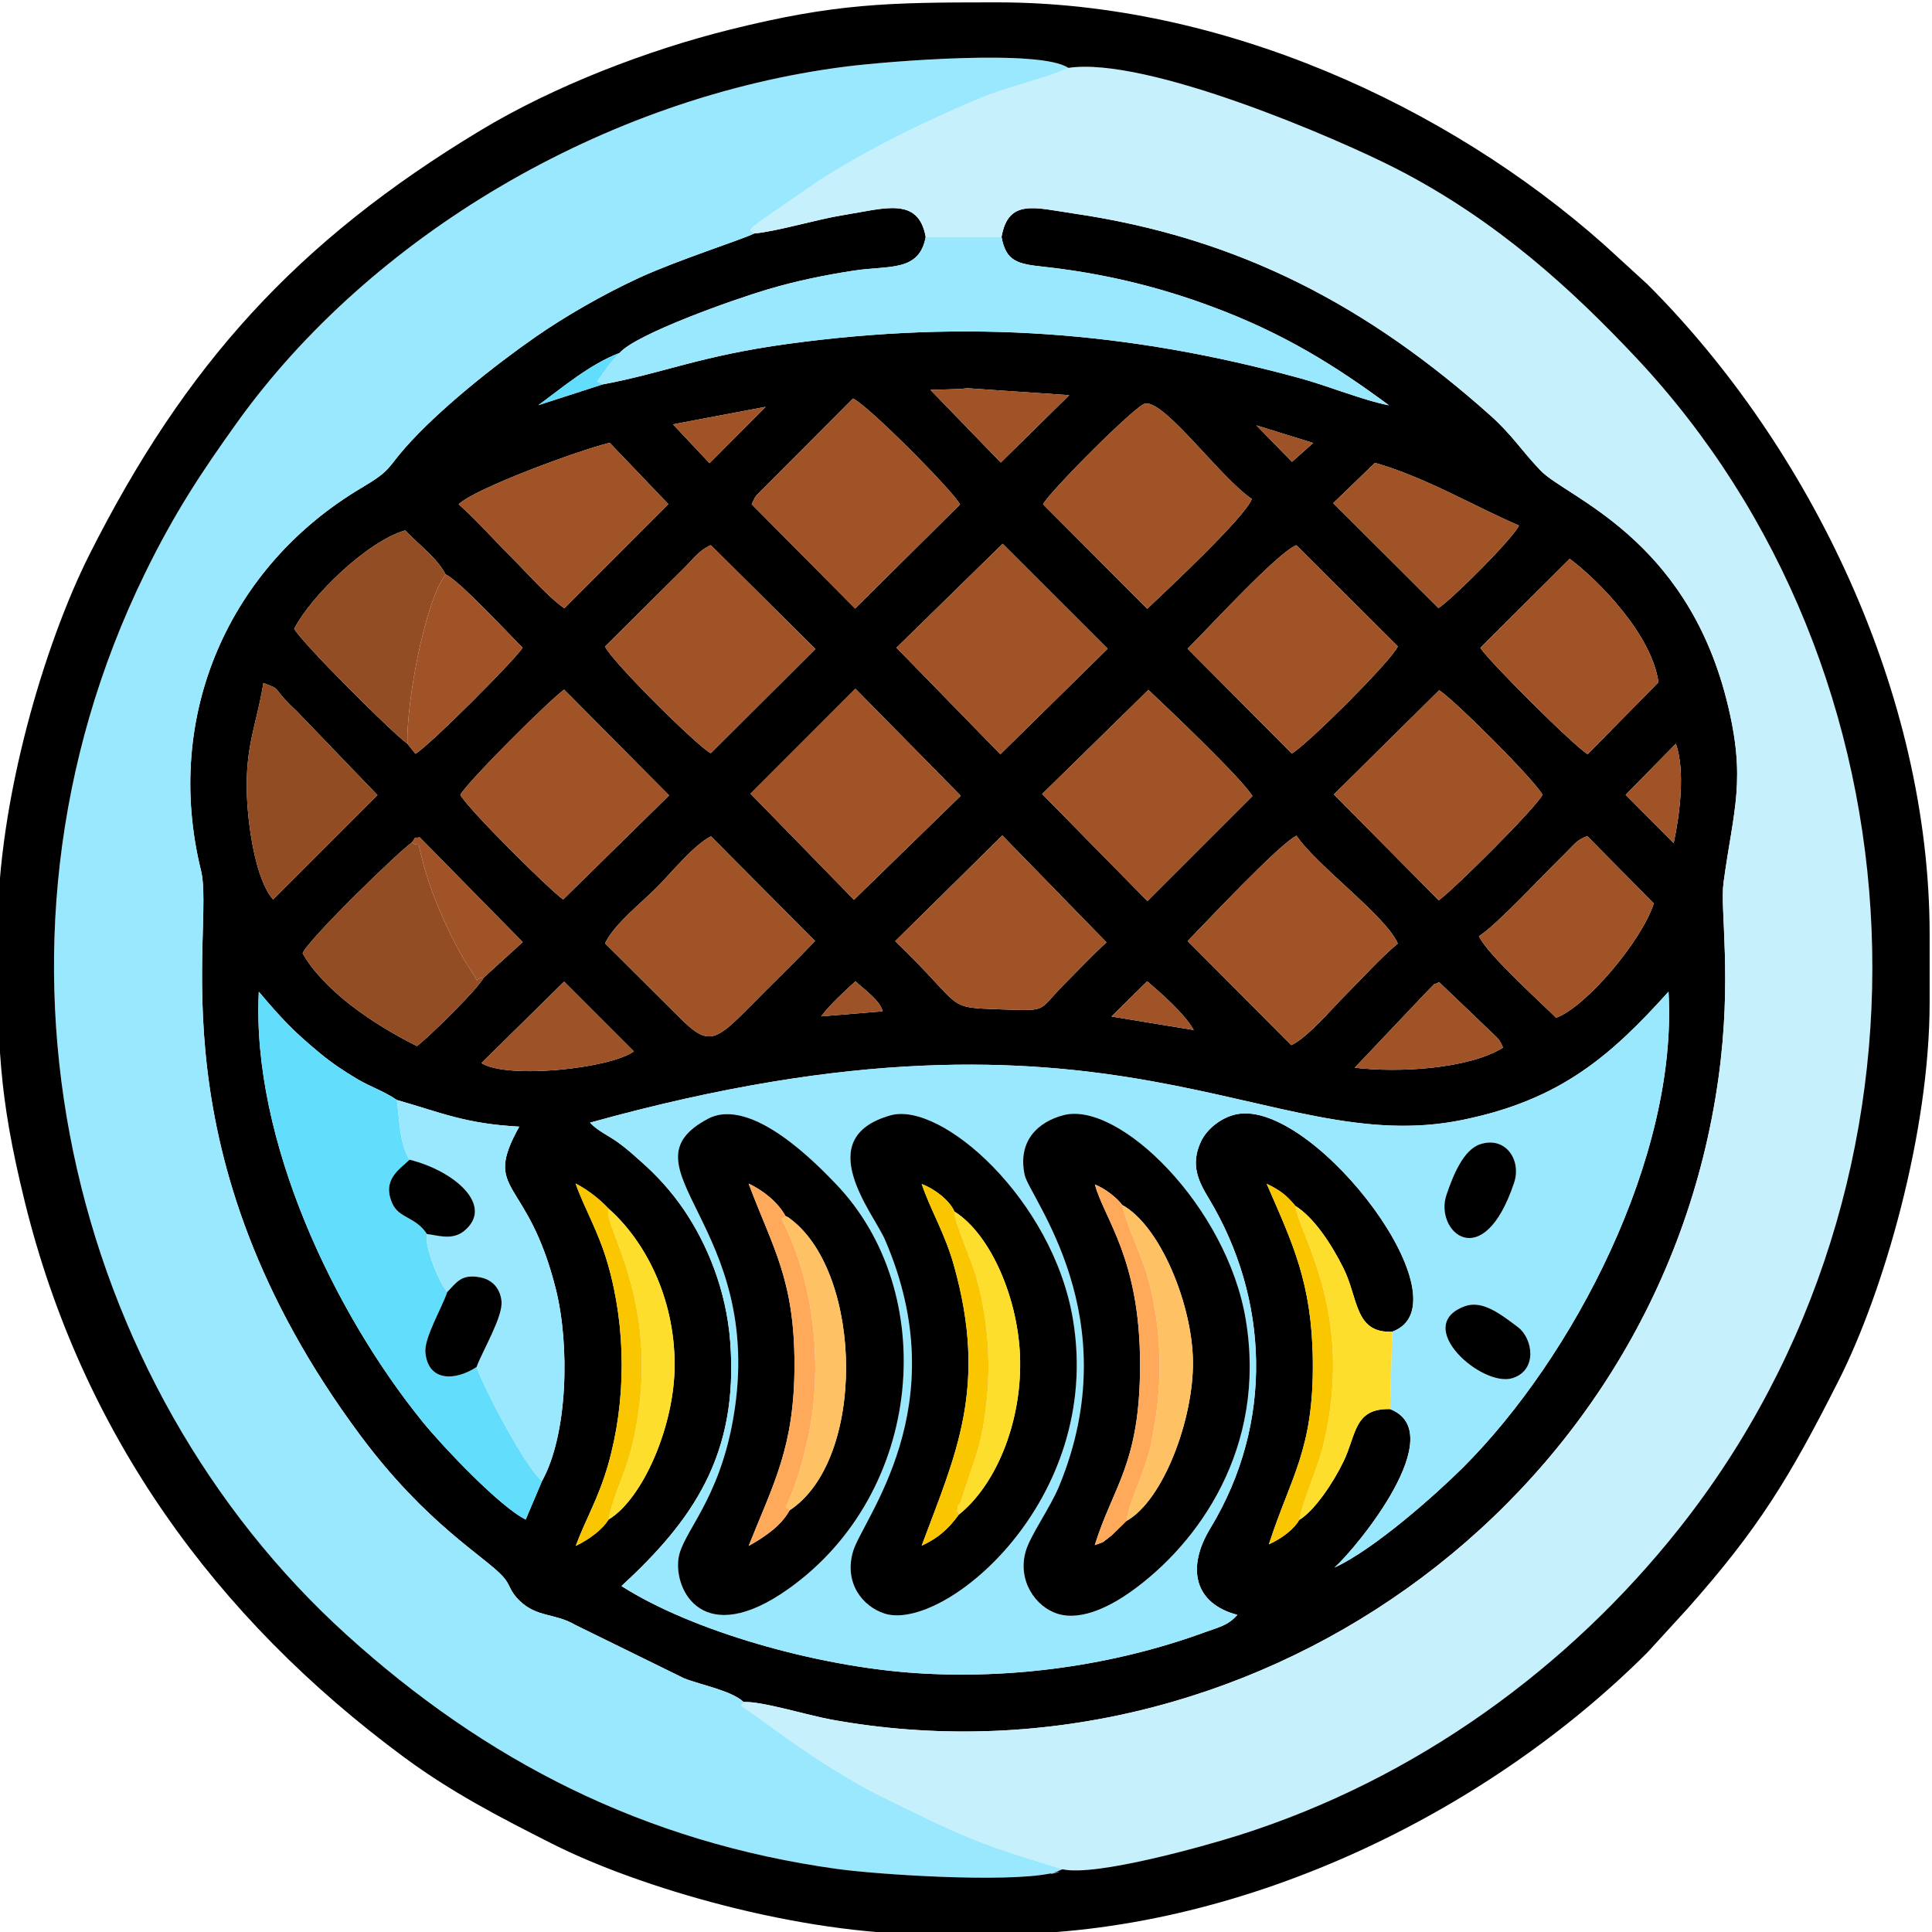 <?xml version="1.0" encoding="UTF-8"?>
<!DOCTYPE svg PUBLIC "-//W3C//DTD SVG 1.1//EN" "http://www.w3.org/Graphics/SVG/1.1/DTD/svg11.dtd">
<!-- Creator: CorelDRAW -->
<svg xmlns="http://www.w3.org/2000/svg" xml:space="preserve" width="50mm" height="50mm" version="1.1" style="shape-rendering:geometricPrecision; text-rendering:geometricPrecision; image-rendering:optimizeQuality; fill-rule:evenodd; clip-rule:evenodd"
viewBox="0 0 5000 5000"
 xmlns:xlink="http://www.w3.org/1999/xlink"
 xmlns:xodm="http://www.corel.com/coreldraw/odm/2003">
 <defs>
  <style type="text/css">
   <![CDATA[
    .fil0 {fill:black}
    .fil3 {fill:#62DDFB}
    .fil6 {fill:#924C23}
    .fil5 {fill:#924D24}
    .fil2 {fill:#99E8FD}
    .fil10 {fill:#9D5227}
    .fil4 {fill:#A05327}
    .fil1 {fill:#C7F0FD}
    .fil11 {fill:#FAC600}
    .fil8 {fill:#FEC164}
    .fil7 {fill:#FEDE2D}
    .fil9 {fill:#FFAA5B}
   ]]>
  </style>
 </defs>
 <g id="Camada_x0020_1">
  <g id="_1847275562272">
   <path class="fil0" d="M1575.78 3128.71c90.33,80.06 169.93,225.17 170.13,402.8 0.19,159.23 -82.94,348.14 -171.03,401.04 -16.07,26.19 -49.37,50.97 -84.85,68.22 25.29,-68.27 58.81,-123.33 83.29,-208.45 47.74,-166.01 47.46,-355.38 -0.35,-521.31 -24.65,-85.55 -58.97,-139.67 -83.31,-208.05 33.58,17.22 64.72,42.85 86.12,65.75zm-115.85 -588.28l180.5 180.54c-62.27,44.59 -327.14,72.6 -394.55,30.26l214.05 -210.8zm2234.66 23.95c29.13,-29.01 7.36,-10.44 29.75,-22.65l131.59 125.8c21.91,21.68 22.91,18.74 33.95,43.68 -88.36,55.03 -269.35,65.74 -383.78,51.98l188.49 -198.81zm-2667.44 282.34c118.13,33.85 176.24,61.13 316.68,69.04 -97.19,175.22 21.04,124.95 94.85,421.15 36.02,144.58 31.16,374.85 -35.91,495.96l-42.27 99.68c-67.23,-32.9 -215.91,-190.3 -265.84,-251.78 -228.58,-281.41 -444.06,-729.63 -424.89,-1114.28 59.73,70.23 86.99,100.15 158.78,159.59 27.91,23.1 61.36,46.16 98.2,67.67 33.2,19.37 67.44,30.35 100.4,52.97zm1941.7 -307.16c36.76,31.21 96.69,83.82 120.51,126.02l-212.86 -34.87 92.35 -91.15zm628.53 1107.09c-93.45,-2.13 -86.54,65.3 -120.32,135.53 -27.38,56.91 -76.23,128.26 -114.31,151.1 -13.09,22.42 -42.07,46.77 -78.86,63.38 56.68,-175.66 116.21,-244.21 113.67,-474.91 -2.23,-202.33 -53,-305.31 -119.45,-458.16 36.56,17.56 52.24,30.74 74.3,57.32 46.84,29.1 91.66,95.61 124.18,160.53 39.24,78.32 28.56,169.52 126.48,164.95 197.84,-72.21 -191.43,-585.81 -392.92,-564.32 -44.83,4.79 -86.32,38.62 -102.04,72.12 -28.66,61.11 -5.42,104.69 20.42,147.64 154.86,257.28 169.74,579.85 3.82,853.23 -63.06,103.9 -40.58,195.25 69.93,224.16 -24.55,28.02 -48.71,32.02 -84.17,44.99 -235.34,86.11 -499.46,122.64 -750.67,105.52 -256.57,-17.49 -577.41,-108.95 -759.07,-225.07 182.32,-168.11 303.84,-337.61 281.45,-632.17 -10.12,-133.02 -59.02,-251.71 -119.34,-340.79 -33.74,-49.83 -72.75,-91.37 -110.07,-124.29 -23.22,-20.49 -38.61,-35.11 -63.94,-52.97 -23.14,-16.31 -50.41,-28.3 -69.49,-49.04 1370.85,-381.6 1749.5,97.14 2258.33,-7.17 253.37,-51.94 382.7,-165.22 532.82,-331.81 24.59,427.68 -246.66,946.92 -532.22,1231.75 -68.19,68.01 -229.77,211.93 -332.1,258.58 59.02,-53.19 301.47,-348.69 143.57,-410.1zm-1472.26 -1016.28c23.3,-31.17 60.01,-64.55 88.96,-90.88 22.15,21.76 62.35,47.78 70.19,77.78l-159.15 13.1zm-872.75 -100.79c-17.48,31.86 -140.87,153.06 -173.21,177.66 -117.92,-58.33 -243.14,-146.6 -295.97,-240.17 16.94,-39.13 258.73,-272.67 282.24,-286.17 16.38,-21.13 0.54,-9.72 20.82,-13.94l266.58 271.11 -100.46 91.51zm1821.25 -94.16c43.82,-44.89 238.82,-252.97 281.7,-272.63 52.3,77.52 232.27,208.41 262.16,279.02 -44.97,37.56 -91.68,89.92 -135.9,134.05 -33.82,33.74 -97.97,109.95 -139.78,128.95l-268.18 -269.39zm-479.57 -273.31l269.51 276.65c-38.81,35.75 -72.5,71.74 -111.42,110.8 -66.96,67.21 -36.58,67.05 -160.64,62.7 -150.42,-5.27 -91.16,-0.22 -274.72,-176.59l277.27 -273.56zm-1028.22 279.32c23.07,-49.14 92.71,-103.62 133.22,-144.18 39,-39.05 96.26,-110.67 141.08,-132.86l269.22 270.96c-43.03,45 -84.98,85.97 -130.73,131.7 -125.17,125.1 -136.29,151.61 -223.55,62.66l-189.24 -188.28zm2261.63 -18.58c44.94,-28.3 159.99,-152.29 209.07,-200.23 43.13,-42.12 40.82,-46.82 71.31,-58.92l172.09 174.39c-31.91,98.46 -176.07,268.22 -252.86,295.88 -43.72,-43.74 -176.29,-162.3 -199.61,-211.12zm509.59 -498.14c24.62,68.86 10.48,181.88 -5.54,257.16l-124.35 -124.87 129.89 -132.29zm-612.4 -138.48c40.14,26.15 246.17,231.11 267.33,270.68 -19.21,36.06 -229.27,244.93 -268.58,273.11l-271.31 -274.15 272.56 -269.64zm-752.6 -0.87c49.5,46.77 238.94,226.04 269.25,274.84l-271.74 271.74 -272.51 -277.1 275 -269.48zm-758.24 -2.98l272.65 276.94 -276.4 269.31 -267.71 -274.57 271.46 -271.68zm-1022.49 274.53c20.91,-36.31 229.39,-243.94 268.67,-272.29l271.63 273.85 -274.19 269.37c-36.82,-26.23 -247.3,-234.97 -266.11,-270.93zm-484.56 270.94c-44.72,-50.36 -64.91,-187.86 -67.76,-270.63 -4.46,-129.53 25.61,-182.43 42.59,-289.61 52.94,19.84 14.83,6.13 85.94,72.31l209.34 217.74 -270.11 270.19zm3355.6 -881.72c71.95,53.26 212.75,195.38 229.67,319.57l-183.04 186.05c-32.5,-17.57 -260.12,-244.61 -277.86,-275.35l231.23 -230.27zm-988.84 232.73c48.44,-47.97 235.51,-251.68 281.53,-267.8l262.49 261.69c-16.5,38 -241.95,261.57 -274.67,277.09l-269.35 -270.98zm-478.61 -271.61l271.71 271.55 -277.6 273.19 -268.99 -275.71 274.88 -269.03zm-824.57 62.86c25.14,-25.17 39.05,-45.9 69.23,-59.2l270.75 268.57 -270.75 269.79c-32.35,-15.33 -257.07,-238.1 -273.65,-276.13l204.42 -203.03zm-616.89 16.67c34.23,14.06 170.22,161.51 198.96,189.27 -18.43,31.32 -245.76,257.94 -277.3,274.69l-20.8 -26.09c-37.63,-26.17 -273.63,-261.59 -292.92,-297.43 42.29,-82.96 187.36,-225.64 287.17,-254.64 36.79,39.04 80.25,68.19 104.89,114.2zm2404.87 -289.04c131.41,37.51 258.46,113.39 372.76,162.27 -17.05,35.49 -172.46,190.23 -208.42,213.7l-272.33 -271.57 107.99 -104.4zm-859 107.22c16.27,-31.62 241.04,-257.95 264.78,-260.74 52.6,-6.17 193.23,191.2 275.55,247.02 -17.21,47.21 -221.81,238.05 -270.65,284.28l-269.68 -270.56zm-753.97 0c11.95,-25.67 8.26,-18.41 29.71,-40.41l232.42 -233.18c38.63,16.77 261.54,241.73 277.12,274.23l-271.52 269.15 -267.73 -269.79zm-758.34 0.09c40.79,-40.3 310.55,-139.88 390.88,-159.12l151.74 158.62 -269 269.49c-39.41,-26.09 -100.08,-94.93 -138.15,-132.84 -45.4,-45.22 -90.34,-96.26 -135.47,-136.15zm2064.43 -204.26l147.04 45.55 -54.8 48.9 -92.24 -94.45zm-1269.98 -47.96l-145.15 145.77 -94.66 -100.44 239.81 -45.33zm426.51 -43.75l76.14 -2.39 19.62 -1.99 263.49 17.95 -177.15 174.37 -182.1 -187.94zm-456.25 -404.81c-32.56,16.11 -198.76,69.12 -297.71,114.71 -92.9,42.8 -192.03,100.07 -267.44,152.5 -109.67,76.25 -252.89,190.7 -337.78,287.11 -47.12,53.52 -36.45,58.55 -111.93,103.18 -343.6,203.2 -515.48,589.67 -416.65,991.21 37.7,153.22 -131.89,730.7 412.84,1462.5 170.62,229.2 320.83,312.08 368.27,364.21 20.99,23.07 15.54,36.13 43.92,63.45 44.71,43.07 91.21,31.36 143.13,61.88l281.67 138.24c44.41,17.73 121.54,31.31 154.59,61.43 48.88,-1.85 164.83,34.28 226.08,45.43 1067.29,194.34 2141.32,-545.48 2296.64,-1660.04 35.98,-258.15 3.74,-436.17 13.05,-505.32 25.65,-190.54 60.59,-265.77 7.94,-473.55 -106.85,-421.65 -414.4,-523.99 -481.04,-593.19 -48.84,-50.71 -74.2,-92.87 -130.46,-143.03 -314.88,-280.8 -646.07,-459.19 -1078.91,-522.58 -100.06,-14.65 -168.35,-38.77 -185.95,60.66 11.28,63.67 42.59,70.02 106.74,77 152.24,16.57 294.5,50.35 434.75,102.28 190.81,70.66 323.91,155.31 461.17,256.51 -64.15,-11.89 -159.02,-50.5 -228.09,-69.43 -446.99,-122.58 -864.08,-152.67 -1326.53,-89.58 -228.29,31.14 -320.07,75.03 -481.25,105.18l-165.7 53.62c60.56,-43.98 131.71,-105.32 210.5,-135.43 42.79,-48.91 294.45,-138.1 383.34,-164.4 73.45,-21.72 146.73,-36.92 224.17,-48.73 88.93,-13.57 168.12,4.3 184.6,-87.02 -18.9,-105.3 -106.83,-73.34 -211.95,-56.59 -72.49,11.56 -168.92,41.77 -232.01,47.79z"/>
   <path class="fil1" d="M1951.72 604.27c63.09,-6.02 159.52,-36.23 232.01,-47.79 105.12,-16.75 193.05,-48.71 211.95,56.59l196.3 0c17.6,-99.43 85.89,-75.31 185.95,-60.66 432.84,63.39 764.03,241.78 1078.91,522.58 56.26,50.16 81.62,92.32 130.46,143.03 66.64,69.2 374.19,171.54 481.04,593.19 52.65,207.78 17.71,283.01 -7.94,473.55 -9.31,69.15 22.93,247.17 -13.05,505.32 -155.32,1114.56 -1229.35,1854.38 -2296.64,1660.04 -61.25,-11.15 -177.2,-47.28 -226.08,-45.43 -7.28,16.61 -28.49,-8.59 70.81,64.69 29.36,21.66 59.65,42.81 91.64,64.6 51.25,34.91 137.26,88.31 202.66,119.85 73.42,35.41 139.68,69.64 219.82,102.69 86.44,35.64 153.93,53.52 239.96,81.18 86.52,19.15 366.26,-59.61 455.05,-87.6 463.49,-146.11 857.3,-436.92 1140.27,-793.46 716.31,-902.55 651.2,-2221.68 -112.29,-3032.74 -160.62,-170.61 -356.27,-352.26 -617.21,-486.48 -152.87,-78.62 -647.64,-291.95 -850.54,-261.73 -52.95,25.13 -159.52,49.94 -227.76,78.24 -138.6,57.49 -296.15,134.92 -419.92,215.21l-139.31 95.94c-49.15,35.64 -35.74,27.85 -26.09,39.19z"/>
   <path class="fil2" d="M2749.52 4837.7c-86.03,-27.66 -153.52,-45.54 -239.96,-81.18 -80.14,-33.05 -146.4,-67.28 -219.82,-102.69 -65.4,-31.54 -151.41,-84.94 -202.66,-119.85 -31.99,-21.79 -62.28,-42.94 -91.64,-64.6 -99.3,-73.28 -78.09,-48.08 -70.81,-64.69 -33.05,-30.12 -110.18,-43.7 -154.59,-61.43l-281.67 -138.24c-51.92,-30.52 -98.42,-18.81 -143.13,-61.88 -28.38,-27.32 -22.93,-40.38 -43.92,-63.45 -47.44,-52.13 -197.65,-135.01 -368.27,-364.21 -544.73,-731.8 -375.14,-1309.28 -412.84,-1462.5 -98.83,-401.54 73.05,-788.01 416.65,-991.21 75.48,-44.63 64.81,-49.66 111.93,-103.18 84.89,-96.41 228.11,-210.86 337.78,-287.11 75.41,-52.43 174.54,-109.7 267.44,-152.5 98.95,-45.59 265.15,-98.6 297.71,-114.71 -9.65,-11.34 -23.06,-3.55 26.09,-39.19l139.31 -95.94c123.77,-80.29 281.32,-157.72 419.92,-215.21 68.24,-28.3 174.81,-53.11 227.76,-78.24 -72.58,-49.39 -468.3,-16.92 -573.62,-3.68 -627.91,78.94 -1233,440.29 -1578.17,922.17 -91.72,128.05 -161.24,233.12 -237.1,388.09 -478.82,978.05 -191.61,2102.96 520.61,2748.29 360.3,326.47 769.37,536.67 1269.09,606.15 106.67,14.84 435.33,36.04 552.55,11.8 67.2,-13.9 -37.69,12.06 16.58,-4.6l14.78 -6.21z"/>
   <path class="fil0" d="M2764.8 175.69c202.9,-30.22 697.67,183.11 850.54,261.73 260.94,134.22 456.59,315.87 617.21,486.48 763.49,811.06 828.6,2130.19 112.29,3032.74 -282.97,356.54 -676.78,647.35 -1140.27,793.46 -88.79,27.99 -368.53,106.75 -455.05,87.6l-14.78 6.21c-54.27,16.66 50.62,-9.3 -16.58,4.6 -117.22,24.24 -445.88,3.04 -552.55,-11.8 -499.72,-69.48 -908.79,-279.68 -1269.09,-606.15 -712.22,-645.33 -999.43,-1770.24 -520.61,-2748.29 75.86,-154.97 145.38,-260.04 237.1,-388.09 345.17,-481.88 950.26,-843.23 1578.17,-922.17 105.32,-13.24 501.04,-45.71 573.62,3.68zm-2770.93 2232.78l0 13.4c0.03,278.96 1.46,408.44 70.19,687.9 146.98,597.6 491.41,1076.24 982.97,1438.9 120.87,89.17 244.34,153.45 382.35,223.12 225.76,113.98 637.51,234.34 976.6,234.34l175.78 0c623.27,0 1260.94,-308.79 1682.13,-729.98l102.63 -112.21c183.58,-206.58 263.73,-337.24 393.01,-593.32 114.37,-226.53 234.34,-636.31 234.34,-976.6l0 -175.78c0,-623.28 -308.79,-1260.94 -729.98,-1682.13l-112.21 -102.63c-408.61,-363.11 -992.08,-627.35 -1569.92,-627.35l-13.05 0c-271.84,0.07 -407.87,2.93 -678.44,70.23 -216.68,53.89 -457.41,146.93 -646.96,261.24 -477.28,287.83 -765.05,607.97 -1011.83,1097.55 -115.08,228.32 -237.61,635.36 -237.61,973.32z"/>
   <path class="fil2" d="M3790.51 3380.7c45.09,-16.73 91.1,18.64 138.04,54.02 37.97,28.62 51.88,110.58 -13.95,131.84 -78.57,25.37 -261.05,-135.02 -124.09,-185.86zm40.23 -419.46c65.66,-21.57 107.41,40.91 87.79,99.65 -80.4,240.66 -207.35,125.77 -175.04,31.22 16.95,-49.61 43.31,-116.43 87.25,-130.87zm-1077.97 -75.29c143.19,-37 422.72,236.15 471.34,529.71 54.73,330.4 -121.69,578.85 -298.21,704.09 -44.29,31.43 -123.26,76.94 -188.36,56.82 -58.19,-17.98 -104.63,-86.4 -83.03,-161.79 11.75,-41.04 63.3,-112.49 86.28,-168.07 180.88,-437.38 -76.66,-747.92 -88.98,-805.96 -18.86,-88.86 35.31,-137.84 100.96,-154.8zm-448.37 0.62c131.53,-37.24 420.56,217.72 472.46,528.29 78.66,470.62 -336.3,809.7 -487.69,760.97 -56.27,-18.11 -104.87,-77.91 -81.89,-159.5 23.94,-85.03 270.82,-374.79 82.75,-808.48 -29.63,-68.34 -193.1,-262.55 14.37,-321.28zm-472.37 8.94c113.72,-60.44 287.67,123.52 329.93,167.23 271.2,280.52 230.74,799.76 -122.2,1049.74 -218.43,154.71 -295.86,4.87 -283.81,-79.35 9.63,-67.38 104.87,-146.96 142.2,-365.2 85.08,-497.41 -301.89,-647.11 -66.12,-772.42zm1771.04 550.88l-5.69 200.26c157.9,61.41 -84.55,356.91 -143.57,410.1 102.33,-46.65 263.91,-190.57 332.1,-258.58 285.56,-284.83 556.81,-804.07 532.22,-1231.75 -150.12,166.59 -279.45,279.87 -532.82,331.81 -508.83,104.31 -887.48,-374.43 -2258.33,7.17 19.08,20.74 46.35,32.73 69.49,49.04 25.33,17.86 40.72,32.48 63.94,52.97 37.32,32.92 76.33,74.46 110.07,124.29 60.32,89.08 109.22,207.77 119.34,340.79 22.39,294.56 -99.13,464.06 -281.45,632.17 181.66,116.12 502.5,207.58 759.07,225.07 251.21,17.12 515.33,-19.41 750.67,-105.52 35.46,-12.97 59.62,-16.97 84.17,-44.99 -110.51,-28.91 -132.99,-120.26 -69.93,-224.16 165.92,-273.38 151.04,-595.95 -3.82,-853.23 -25.84,-42.95 -49.08,-86.53 -20.42,-147.64 15.72,-33.5 57.21,-67.33 102.04,-72.12 201.49,-21.49 590.76,492.11 392.92,564.32z"/>
   <path class="fil0" d="M2904.56 3118.73c98,53.71 180.57,256.2 182.74,403.25 2.2,149.14 -76.15,360.67 -172.09,414.2l-37.94 37.09c-27.95,20.78 -13.33,14.42 -44.05,25.56 48.13,-154.17 117.23,-210.3 117.26,-467.52 0.02,-274.71 -92.34,-375.46 -116.85,-465.84 27.83,11.26 57.59,35.08 70.93,53.26zm-151.79 -232.78c-65.65,16.96 -119.82,65.94 -100.96,154.8 12.32,58.04 269.86,368.58 88.98,805.96 -22.98,55.58 -74.53,127.03 -86.28,168.07 -21.6,75.39 24.84,143.81 83.03,161.79 65.1,20.12 144.07,-25.39 188.36,-56.82 176.52,-125.24 352.94,-373.69 298.21,-704.09 -48.62,-293.56 -328.15,-566.71 -471.34,-529.71z"/>
   <path class="fil0" d="M2470.12 3135.53c93.94,58.97 167.45,228.13 169.98,386.01 2.67,166.8 -65.78,324.55 -158.94,398.43 -24.81,34.55 -52.82,60.8 -95.84,80.15 87.33,-234.88 172.61,-408.9 83.15,-726.13 -23.69,-84.03 -59.53,-140.39 -83.11,-209.86 29.86,11.27 70.91,39.75 84.76,71.4zm-165.72 -248.96c-207.47,58.73 -44,252.94 -14.37,321.28 188.07,433.69 -58.81,723.45 -82.75,808.48 -22.98,81.59 25.62,141.39 81.89,159.5 151.39,48.73 566.35,-290.35 487.69,-760.97 -51.9,-310.57 -340.93,-565.53 -472.46,-528.29z"/>
   <path class="fil0" d="M2032.73 3146.97c10.12,5.25 3.92,0.74 16.08,10.21 184.38,143.56 192.85,620.69 -5.24,751.45 -21.88,39.37 -61.6,67.29 -105.98,92.14 64.38,-161.93 118.64,-255.81 118.54,-469.25 -0.1,-220.89 -56.15,-301.57 -118.65,-468.29 40.2,18.74 76.8,49.89 95.25,83.74zm-200.7 -251.46c-235.77,125.31 151.2,275.01 66.12,772.42 -37.33,218.24 -132.57,297.82 -142.2,365.2 -12.05,84.22 65.38,234.06 283.81,79.35 352.94,-249.98 393.4,-769.22 122.2,-1049.74 -42.26,-43.71 -216.21,-227.67 -329.93,-167.23z"/>
   <path class="fil3" d="M1402.77 3832.87c-38.81,-29.74 -146.86,-231.37 -169.39,-295.05 -54.82,36.12 -125.29,38.74 -132.44,-37.63 -3.56,-38.04 42.44,-114.2 56.36,-156.22 -20.33,-23.05 -59.47,-118.09 -52.47,-150.37 -29.3,-45.19 -72.07,-39.95 -89.4,-78.86 -27.53,-61.86 18.45,-88.02 44.47,-113.44 -26.16,-40.86 -26.14,-106.02 -32.75,-154.58 -32.96,-22.62 -67.2,-33.6 -100.4,-52.97 -36.84,-21.51 -70.29,-44.57 -98.2,-67.67 -71.79,-59.44 -99.05,-89.36 -158.78,-159.59 -19.17,384.65 196.31,832.87 424.89,1114.28 49.93,61.48 198.61,218.88 265.84,251.78l42.27 -99.68z"/>
   <path class="fil2" d="M1603.57 913.22c-20.33,21.75 -21.32,22.3 -36.03,42.69 -33.5,46.39 -20.12,25.07 -8.77,39.12 161.18,-30.15 252.96,-74.04 481.25,-105.18 462.45,-63.09 879.54,-33 1326.53,89.58 69.07,18.93 163.94,57.54 228.09,69.43 -137.26,-101.2 -270.36,-185.85 -461.17,-256.51 -140.25,-51.93 -282.51,-85.71 -434.75,-102.28 -64.15,-6.98 -95.46,-13.33 -106.74,-77l-196.3 0c-16.48,91.32 -95.67,73.45 -184.6,87.02 -77.44,11.81 -150.72,27.01 -224.17,48.73 -88.89,26.3 -340.55,115.49 -383.34,164.4z"/>
   <path class="fil2" d="M1059.9 3001.3c118.09,29.42 220.44,120.21 140.98,184.6 -30.3,24.55 -66.63,11.41 -96.05,7.7 -7,32.28 32.14,127.32 52.47,150.37 24.52,-25.02 35.96,-47.35 84.85,-38.34 32.04,5.91 52.53,28.79 55.75,62.19 3.87,40.17 -49.32,128.23 -64.52,170 22.53,63.68 130.58,265.31 169.39,295.05 67.07,-121.11 71.93,-351.38 35.91,-495.96 -73.81,-296.2 -192.04,-245.93 -94.85,-421.15 -140.44,-7.91 -198.55,-35.19 -316.68,-69.04 6.61,48.56 6.59,113.72 32.75,154.58z"/>
   <path class="fil4" d="M3073.52 1678.86l269.35 270.98c32.72,-15.52 258.17,-239.09 274.67,-277.09l-262.49 -261.69c-46.02,16.12 -233.09,219.83 -281.53,267.8z"/>
   <path class="fil4" d="M3073.62 2435.42l268.18 269.39c41.81,-19 105.96,-95.21 139.78,-128.95 44.22,-44.13 90.93,-96.49 135.9,-134.05 -29.89,-70.61 -209.86,-201.5 -262.16,-279.02 -42.88,19.66 -237.88,227.74 -281.7,272.63z"/>
   <path class="fil4" d="M3452.09 2055.87l271.31 274.15c39.31,-28.18 249.37,-237.05 268.58,-273.11 -21.16,-39.57 -227.19,-244.53 -267.33,-270.68l-272.56 269.64z"/>
   <path class="fil4" d="M2699.32 1304.96l269.68 270.56c48.84,-46.23 253.44,-237.07 270.65,-284.28 -82.32,-55.82 -222.95,-253.19 -275.55,-247.02 -23.74,2.79 -248.51,229.12 -264.78,260.74z"/>
   <path class="fil4" d="M1945.35 1304.96l267.73 269.79 271.52 -269.15c-15.58,-32.5 -238.49,-257.46 -277.12,-274.23l-232.42 233.18c-21.45,22 -17.76,14.74 -29.71,40.41z"/>
   <path class="fil4" d="M1191.32 2056.91c18.81,35.96 229.29,244.7 266.11,270.93l274.19 -269.37 -271.63 -273.85c-39.28,28.35 -247.76,235.98 -268.67,272.29z"/>
   <path class="fil4" d="M1565.92 1673.14c16.58,38.03 241.3,260.8 273.65,276.13l270.75 -269.79 -270.75 -268.57c-30.18,13.3 -44.09,34.03 -69.23,59.2l-204.42 203.03z"/>
   <path class="fil4" d="M2697.05 2054.84l272.51 277.1 271.74 -271.74c-30.31,-48.8 -219.75,-228.07 -269.25,-274.84l-275 269.48z"/>
   <path class="fil4" d="M1565.83 2441.43l189.24 188.28c87.26,88.95 98.38,62.44 223.55,-62.66 45.75,-45.73 87.7,-86.7 130.73,-131.7l-269.22 -270.96c-44.82,22.19 -102.08,93.81 -141.08,132.86 -40.51,40.56 -110.15,95.04 -133.22,144.18z"/>
   <polygon class="fil4" points="2320.03,1676.28 2589.02,1951.99 2866.62,1678.8 2594.91,1407.25 "/>
   <polygon class="fil4" points="1942.35,2054.06 2210.06,2328.63 2486.46,2059.32 2213.81,1782.38 "/>
   <path class="fil4" d="M2316.78 2435.67c183.56,176.37 124.3,171.32 274.72,176.59 124.06,4.35 93.68,4.51 160.64,-62.7 38.92,-39.06 72.61,-75.05 111.42,-110.8l-269.51 -276.65 -277.27 273.56z"/>
   <path class="fil5" d="M1252.37 2529.58c-32.53,3.09 -4.37,24.67 -37.08,-23.82 -39.28,-58.22 -87.67,-164.87 -108.91,-233.76 -36.62,-118.72 -8.79,-73.26 -40.95,-91.1 -23.51,13.5 -265.3,247.04 -282.24,286.17 52.83,93.57 178.05,181.84 295.97,240.17 32.34,-24.6 155.73,-145.8 173.21,-177.66z"/>
   <path class="fil4" d="M3831.13 1676.4c17.74,30.74 245.36,257.78 277.86,275.35l183.04 -186.05c-16.92,-124.19 -157.72,-266.31 -229.67,-319.57l-231.23 230.27z"/>
   <path class="fil4" d="M1187.01 1305.05c45.13,39.89 90.07,90.93 135.47,136.15 38.07,37.91 98.74,106.75 138.15,132.84l269 -269.49 -151.74 -158.62c-80.33,19.24 -350.09,118.82 -390.88,159.12z"/>
   <path class="fil4" d="M3827.46 2422.85c23.32,48.82 155.89,167.38 199.61,211.12 76.79,-27.66 220.95,-197.42 252.86,-295.88l-172.09 -174.39c-30.49,12.1 -28.18,16.8 -71.31,58.92 -49.08,47.94 -164.13,171.93 -209.07,200.23z"/>
   <path class="fil5" d="M1054.31 1924.65c-2.4,-109.5 45.53,-369.57 99.14,-437.87 -24.64,-46.01 -68.1,-75.16 -104.89,-114.2 -99.81,29 -244.88,171.68 -287.17,254.64 19.29,35.84 255.29,271.26 292.92,297.43z"/>
   <path class="fil6" d="M706.76 2327.85l270.11 -270.19 -209.34 -217.74c-71.11,-66.18 -33,-52.47 -85.94,-72.31 -16.98,107.18 -47.05,160.08 -42.59,289.61 2.85,82.77 23.04,220.27 67.76,270.63z"/>
   <path class="fil4" d="M3450.33 1302.14l272.33 271.57c35.96,-23.47 191.37,-178.21 208.42,-213.7 -114.3,-48.88 -241.35,-124.76 -372.76,-162.27l-107.99 104.4z"/>
   <path class="fil4" d="M1054.31 1924.65l20.8 26.09c31.54,-16.75 258.87,-243.37 277.3,-274.69 -28.74,-27.76 -164.73,-175.21 -198.96,-189.27 -53.61,68.3 -101.54,328.37 -99.14,437.87z"/>
   <path class="fil7" d="M3362.75 3933.28c38.08,-22.84 86.93,-94.19 114.31,-151.1 33.78,-70.23 26.87,-137.66 120.32,-135.53l5.69 -200.26c-97.92,4.57 -87.24,-86.63 -126.48,-164.95 -32.52,-64.92 -77.34,-131.43 -124.18,-160.53 11.55,78.74 154.41,280.22 72.12,619.6 -14.85,61.25 -55.11,147.99 -61.78,192.77z"/>
   <path class="fil8" d="M2915.21 3936.18c95.94,-53.53 174.29,-265.06 172.09,-414.2 -2.17,-147.05 -84.74,-349.54 -182.74,-403.25 7.72,44.42 47.71,125.18 64.29,181.44 20.81,70.62 30.66,145.09 32.01,221.36 1.31,74.4 -7.74,150.66 -23.15,220.46 -15.33,69.44 -54.16,139.88 -62.5,194.19z"/>
   <path class="fil7" d="M1574.88 3932.55c88.09,-52.9 171.22,-241.81 171.03,-401.04 -0.2,-177.63 -79.8,-322.74 -170.13,-402.8 -20.3,41.19 148.6,251.95 58.65,618.4 -16.03,65.31 -50.13,131.13 -59.55,185.44z"/>
   <path class="fil7" d="M2481.16 3919.97c93.16,-73.88 161.61,-231.63 158.94,-398.43 -2.53,-157.88 -76.04,-327.04 -169.98,-386.01 -4.8,14.21 45.43,130.35 56,167.72 40.85,144.38 42.14,298.75 6.39,443.68l-50.82 152.54c-12.07,50.28 3.32,-44.69 -1.46,11.02l0.93 9.48z"/>
   <path class="fil8" d="M2043.57 3908.63c198.09,-130.76 189.62,-607.89 5.24,-751.45 -12.16,-9.47 -5.96,-4.96 -16.08,-10.21 -13.79,17.84 -15.57,-15.32 19.67,73.61 60.99,153.94 74.54,349.38 36.08,512.04 -6.99,29.57 -15.26,63.11 -24.89,91.66 -35.92,106.42 -35.72,64.1 -20.02,84.35z"/>
   <path class="fil9" d="M2043.57 3908.63c-15.7,-20.25 -15.9,22.07 20.02,-84.35 9.63,-28.55 17.9,-62.09 24.89,-91.66 38.46,-162.66 24.91,-358.1 -36.08,-512.04 -35.24,-88.93 -33.46,-55.77 -19.67,-73.61 -18.45,-33.85 -55.05,-65 -95.25,-83.74 62.5,166.72 118.55,247.4 118.65,468.29 0.1,213.44 -54.16,307.32 -118.54,469.25 44.38,-24.85 84.1,-52.77 105.98,-92.14z"/>
   <path class="fil10" d="M1245.88 2751.23c67.41,42.34 332.28,14.33 394.55,-30.26l-180.5 -180.54 -214.05 210.8z"/>
   <path class="fil11" d="M2481.16 3919.97l-0.93 -9.48c4.78,-55.71 -10.61,39.26 1.46,-11.02l50.82 -152.54c35.75,-144.93 34.46,-299.3 -6.39,-443.68 -10.57,-37.37 -60.8,-153.51 -56,-167.72 -13.85,-31.65 -54.9,-60.13 -84.76,-71.4 23.58,69.47 59.42,125.83 83.11,209.86 89.46,317.23 4.18,491.25 -83.15,726.13 43.02,-19.35 71.03,-45.6 95.84,-80.15z"/>
   <path class="fil4" d="M3506.1 2763.19c114.43,13.76 295.42,3.05 383.78,-51.98 -11.04,-24.94 -12.04,-22 -33.95,-43.68l-131.59 -125.8c-22.39,12.21 -0.62,-6.36 -29.75,22.65l-188.49 198.81z"/>
   <path class="fil11" d="M1574.88 3932.55c9.42,-54.31 43.52,-120.13 59.55,-185.44 89.95,-366.45 -78.95,-577.21 -58.65,-618.4 -21.4,-22.9 -52.54,-48.53 -86.12,-65.75 24.34,68.38 58.66,122.5 83.31,208.05 47.81,165.93 48.09,355.3 0.35,521.31 -24.48,85.12 -58,140.18 -83.29,208.45 35.48,-17.25 68.78,-42.03 84.85,-68.22z"/>
   <path class="fil11" d="M3362.75 3933.28c6.67,-44.78 46.93,-131.52 61.78,-192.77 82.29,-339.38 -60.57,-540.86 -72.12,-619.6 -22.06,-26.58 -37.74,-39.76 -74.3,-57.32 66.45,152.85 117.22,255.83 119.45,458.16 2.54,230.7 -56.99,299.25 -113.67,474.91 36.79,-16.61 65.77,-40.96 78.86,-63.38z"/>
   <path class="fil9" d="M2915.21 3936.18c8.34,-54.31 47.17,-124.75 62.5,-194.19 15.41,-69.8 24.46,-146.06 23.15,-220.46 -1.35,-76.27 -11.2,-150.74 -32.01,-221.36 -16.58,-56.26 -56.57,-137.02 -64.29,-181.44 -13.34,-18.18 -43.1,-42 -70.93,-53.26 24.51,90.38 116.87,191.13 116.85,465.84 -0.03,257.22 -69.13,313.35 -117.26,467.52 30.72,-11.14 16.1,-4.78 44.05,-25.56l37.94 -37.09z"/>
   <path class="fil4" d="M1065.43 2180.9c32.16,17.84 4.33,-27.62 40.95,91.1 21.24,68.89 69.63,175.54 108.91,233.76 32.71,48.49 4.55,26.91 37.08,23.82l100.46 -91.51 -266.58 -271.11c-20.28,4.22 -4.44,-7.19 -20.82,13.94z"/>
   <path class="fil0" d="M1157.3 3343.97c-13.92,42.02 -59.92,118.18 -56.36,156.22 7.15,76.37 77.62,73.75 132.44,37.63 15.2,-41.77 68.39,-129.83 64.52,-170 -3.22,-33.4 -23.71,-56.28 -55.75,-62.19 -48.89,-9.01 -60.33,13.32 -84.85,38.34z"/>
   <polygon class="fil4" points="2590.07,1197.02 2767.22,1022.65 2503.73,1004.7 2484.11,1006.69 2407.97,1009.08 "/>
   <path class="fil0" d="M3830.74 2961.24c-43.94,14.44 -70.3,81.26 -87.25,130.87 -32.31,94.55 94.64,209.44 175.04,-31.22 19.62,-58.74 -22.13,-121.22 -87.79,-99.65z"/>
   <path class="fil0" d="M1104.83 3193.6c29.42,3.71 65.75,16.85 96.05,-7.7 79.46,-64.39 -22.89,-155.18 -140.98,-184.6 -26.02,25.42 -72,51.58 -44.47,113.44 17.33,38.91 60.1,33.67 89.4,78.86z"/>
   <path class="fil0" d="M3790.51 3380.7c-136.96,50.84 45.52,211.23 124.09,185.86 65.83,-21.26 51.92,-103.22 13.95,-131.84 -46.94,-35.38 -92.95,-70.75 -138.04,-54.02z"/>
   <path class="fil4" d="M4207.16 2057l124.35 124.87c16.02,-75.28 30.16,-188.3 5.54,-257.16l-129.89 132.29z"/>
   <polygon class="fil4" points="1741.65,1098.16 1836.31,1198.6 1981.46,1052.83 "/>
   <path class="fil4" d="M2876.5 2630.71l212.86 34.87c-23.82,-42.2 -83.75,-94.81 -120.51,-126.02l-92.35 91.15z"/>
   <path class="fil10" d="M2125.12 2630.37l159.15 -13.1c-7.84,-30 -48.04,-56.02 -70.19,-77.78 -28.95,26.33 -65.66,59.71 -88.96,90.88z"/>
   <path class="fil3" d="M1558.77 995.03c-11.35,-14.05 -24.73,7.27 8.77,-39.12 14.71,-20.39 15.7,-20.94 36.03,-42.69 -78.79,30.11 -149.94,91.45 -210.5,135.43l165.7 -53.62z"/>
   <polygon class="fil10" points="3343.68,1195.24 3398.48,1146.34 3251.44,1100.79 "/>
  </g>
 </g>
</svg>
